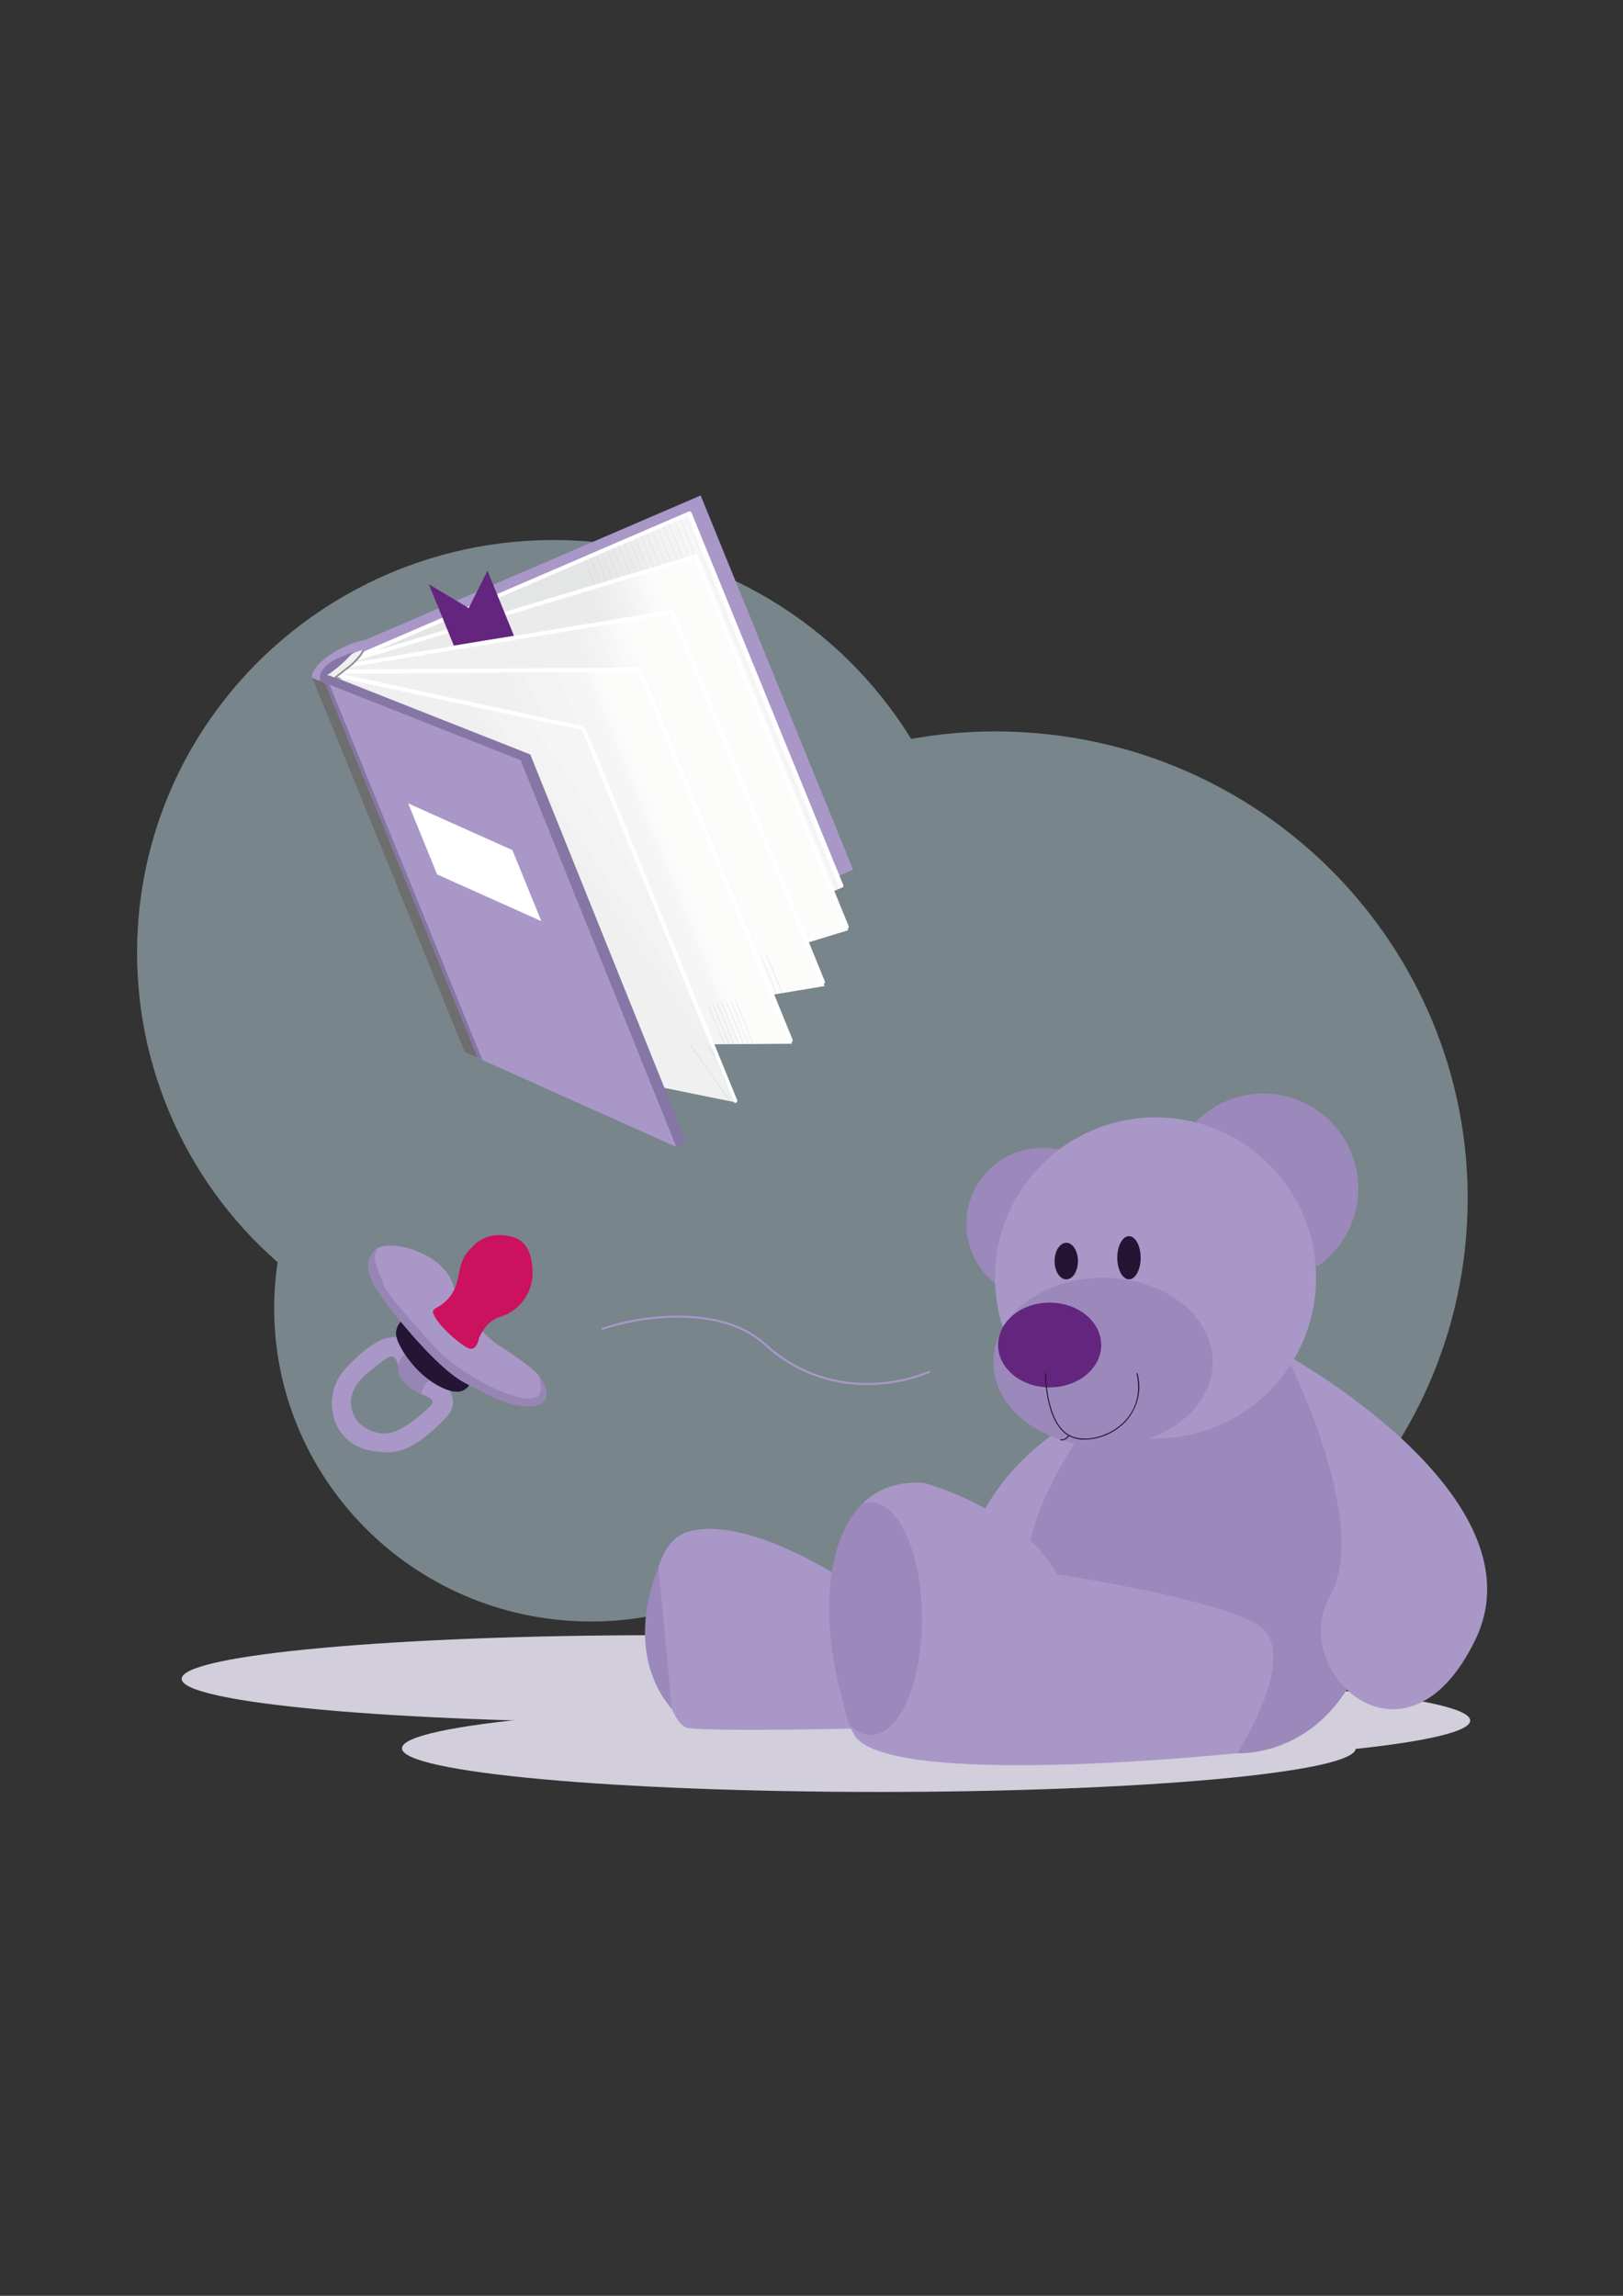 <?xml version="1.0" encoding="UTF-8" standalone="no"?>
<!-- Created with Inkscape (http://www.inkscape.org/) -->

<svg
   width="210mm"
   height="297mm"
   viewBox="0 0 210 297"
   version="1.1"
   id="svg5"
   inkscape:version="1.1.1 (3bf5ae0d25, 2021-09-20)"
   sodipodi:docname="Garde d'enfants.svg"
   xmlns:inkscape="http://www.inkscape.org/namespaces/inkscape"
   xmlns:sodipodi="http://sodipodi.sourceforge.net/DTD/sodipodi-0.dtd"
   xmlns="http://www.w3.org/2000/svg"
   xmlns:svg="http://www.w3.org/2000/svg"
   xmlns:rdf="http://www.w3.org/1999/02/22-rdf-syntax-ns#"
   xmlns:cc="http://creativecommons.org/ns#"
   xmlns:dc="http://purl.org/dc/elements/1.1/">
  <rect x="0" y="0" width="210" height="297" fill="#333333" stroke="none"/>
  <title
     id="title1772">Garde d'enfants</title>
  <sodipodi:namedview
     id="namedview7"
     pagecolor="#ffffff"
     bordercolor="#666666"
     borderopacity="1.0"
     inkscape:pageshadow="2"
     inkscape:pageopacity="0.0"
     inkscape:pagecheckerboard="0"
     inkscape:document-units="mm"
     showgrid="false"
     inkscape:zoom="0.74653479"
     inkscape:cx="397.16836"
     inkscape:cy="561.9296"
     inkscape:window-width="1920"
     inkscape:window-height="1001"
     inkscape:window-x="-9"
     inkscape:window-y="-9"
     inkscape:window-maximized="1"
     inkscape:current-layer="layer1" />
  <defs
     id="defs2">
    <clipPath
       clipPathUnits="userSpaceOnUse"
       id="clipPath2976">
      <path
         d="M 264.821,485.154 H 398.183 V 372.456 H 264.821 Z"
         id="path2974" />
    </clipPath>
    <clipPath
       clipPathUnits="userSpaceOnUse"
       id="clipPath3036">
      <path
         d="m 288.671,414.012 c -1.153,-1.232 -0.894,-2.645 1.146,-5.357 v 0 c 2.04,-2.714 5.559,-6.728 7.758,-7.896 v 0 c 2.199,-1.168 5.297,-2.889 7.338,-2.294 v 0 c 2.041,0.594 0.133,3.029 0.133,3.029 v 0 c 0,0 -0.787,0.945 -4.163,3.076 v 0 c 0,0 -3.39,2.501 -4.37,5.897 v 0 c -0.742,2.573 -4.199,3.988 -6.332,3.988 v 0 c -0.684,0 -1.231,-0.145 -1.51,-0.443"
         id="path3034" />
    </clipPath>
    <clipPath
       clipPathUnits="userSpaceOnUse"
       id="clipPath3048">
      <path
         d="M 0,841.89 H 841 V 0 H 0 Z"
         id="path3046" />
    </clipPath>
    <clipPath
       clipPathUnits="userSpaceOnUse"
       id="clipPath3144">
      <path
         d="m 287.046,473.544 15.278,-37.501 33.287,14.342 -15.279,37.501 z"
         id="path3142" />
    </clipPath>
    <clipPath
       clipPathUnits="userSpaceOnUse"
       id="clipPath3236">
      <path
         d="m 286.088,472.957 15.281,-37.497 34.722,10.589 -15.281,37.498 z"
         id="path3234" />
    </clipPath>
    <clipPath
       clipPathUnits="userSpaceOnUse"
       id="clipPath3316">
      <path
         d="m 285.457,472.451 15.28,-37.499 32.99,5.505 -15.28,37.5 z"
         id="path3314" />
    </clipPath>
    <clipPath
       clipPathUnits="userSpaceOnUse"
       id="clipPath3376">
      <path
         d="m 284.954,471.965 15.281,-37.499 30.234,0.211 -15.28,37.501 z"
         id="path3374" />
    </clipPath>
    <clipPath
       clipPathUnits="userSpaceOnUse"
       id="clipPath3436">
      <path
         d="m 299.48,433.952 25.129,-5.108 -15.282,37.499 -25.129,5.109 z"
         id="path3434" />
    </clipPath>
    <clipPath
       clipPathUnits="userSpaceOnUse"
       id="clipPath3472">
      <path
         d="M 0,841.89 H 841 V 0 H 0 Z"
         id="path3470" />
    </clipPath>
    <clipPath
       clipPathUnits="userSpaceOnUse"
       id="clipPath3524">
      <path
         d="m 286.728,473.916 c -0.113,-0.037 -0.223,-0.087 -0.326,-0.147 v 0 c -0.138,-0.101 -0.262,-0.22 -0.369,-0.353 v 0 c -0.642,-0.681 -1.364,-1.283 -2.149,-1.794 v 0 c 0.234,-0.058 0.462,-0.135 0.684,-0.228 v 0 l 0.149,0.12 c 0.478,0.384 0.966,0.74 1.431,1.127 v 0 c 0.261,0.217 0.503,0.455 0.724,0.711 v 0 c 0.115,0.133 0.223,0.27 0.326,0.412 v 0 c 0.042,0.059 0.194,0.366 0.252,0.379 v 0 c -0.245,-0.06 -0.486,-0.135 -0.722,-0.227"
         id="path3522" />
    </clipPath>
    <clipPath
       clipPathUnits="userSpaceOnUse"
       id="clipPath3584">
      <path
         d="M 0,841.89 H 841 V 0 H 0 Z"
         id="path3582" />
    </clipPath>
  </defs>
  <g
     inkscape:label="Calque 1"
     inkscape:groupmode="layer"
     id="layer1">
    <g
       id="g31964"
       transform="matrix(1.291,0,0,-1.291,-324.151,696.194)">
      <g
         id="g2970">
        <g
           id="g2972" />
        <g
           id="g2984">
          <g
             clip-path="url(#clipPath2976)"
             opacity="0.45"
             id="g2982">
            <g
               transform="translate(309.174,485.075)"
               id="g2980">
              <path
                 d="m 0,0 c -23.064,1.405 -42.888,-15.962 -44.277,-38.787 -0.77,-12.733 4.403,-25.104 14.008,-33.497 -0.132,-0.889 -0.226,-1.792 -0.283,-2.708 -1.053,-17.294 12.259,-32.179 29.735,-33.24 5.7,-0.358 11.392,0.826 16.477,3.428 6.943,-4.57 14.967,-7.235 23.266,-7.725 26.042,-1.586 48.427,18.023 49.996,43.798 1.569,25.774 -18.271,47.954 -44.313,49.54 -3.806,0.234 -7.625,0.012 -11.378,-0.661 C 26.056,-8.21 13.652,-0.8 0,0"
                 style="fill:#cde9f6;fill-opacity:1;fill-rule:nonzero;stroke:none"
                 id="path2978" />
            </g>
          </g>
        </g>
      </g>
      <g
         id="g2986"
         transform="translate(337.975,400.478)">
        <path
           d="m 0,0 c -3.805,-0.024 -7.477,1.403 -10.267,3.99 -2.834,2.58 -6.999,2.903 -9.994,2.719 -2.099,-0.11 -4.174,-0.499 -6.171,-1.155 -0.048,-0.03 -0.111,-0.016 -0.143,0.031 -0.032,0.046 -0.021,0.109 0.025,0.141 2.01,0.679 4.103,1.079 6.222,1.188 3.053,0.194 7.301,-0.129 10.201,-2.77 C -7.164,1.402 -3.209,-0.012 0.821,0.23 2.665,0.316 4.481,0.714 6.192,1.407 6.245,1.431 6.307,1.409 6.332,1.356 6.356,1.303 6.333,1.241 6.281,1.216 4.548,0.513 2.709,0.109 0.842,0.021 0.573,0.008 0.292,0 0,0"
           style="fill:#a997c8;fill-opacity:1;fill-rule:nonzero;stroke:none"
           id="path2988" />
      </g>
      <g
         id="g2990"
         transform="translate(300.443,411.7)">
        <path
           d="M 0,0 C 0.14,0 0.254,-0.114 0.254,-0.254 0.254,-0.395 0.14,-0.508 0,-0.508 c -0.14,0 -0.254,0.113 -0.254,0.254 C -0.254,-0.114 -0.14,0 0,0"
           style="fill:#63257e;fill-opacity:1;fill-rule:nonzero;stroke:none"
           id="path2992" />
      </g>
      <g
         id="g2994"
         transform="translate(300.079,411.633)">
        <path
           d="M 0,0 C 0.14,0 0.254,-0.114 0.254,-0.254 0.254,-0.395 0.14,-0.508 0,-0.508 c -0.14,0 -0.254,0.113 -0.254,0.254 C -0.254,-0.114 -0.14,0 0,0"
           style="fill:#251535;fill-opacity:1;fill-rule:nonzero;stroke:none"
           id="path2996" />
      </g>
      <g
         id="g2998"
         transform="translate(299.15,411.463)">
        <path
           d="M 0,0 C 0.14,0 0.254,-0.114 0.254,-0.254 0.254,-0.395 0.14,-0.508 0,-0.508 c -0.14,0 -0.254,0.113 -0.254,0.254 C -0.254,-0.114 -0.14,0 0,0"
           style="fill:#a997c8;fill-opacity:1;fill-rule:nonzero;stroke:none"
           id="path3000" />
      </g>
      <g
         id="g3002"
         transform="translate(299.714,411.566)">
        <path
           d="M 0,0 C 0.14,0 0.254,-0.114 0.254,-0.254 0.254,-0.395 0.14,-0.508 0,-0.508 c -0.14,0 -0.254,0.113 -0.254,0.254 C -0.254,-0.114 -0.14,0 0,0"
           style="fill:#cc115e;fill-opacity:1;fill-rule:nonzero;stroke:none"
           id="path3004" />
      </g>
      <g
         id="g3006"
         transform="translate(299.4,411.508)">
        <path
           d="M 0,0 C 0.14,0 0.254,-0.114 0.254,-0.254 0.254,-0.395 0.14,-0.508 0,-0.508 c -0.14,0 -0.254,0.113 -0.254,0.254 C -0.254,-0.114 -0.14,0 0,0"
           style="fill:#ffffff;fill-opacity:1;fill-rule:nonzero;stroke:none"
           id="path3008" />
      </g>
      <g
         id="g3010"
         transform="translate(286.26,398.577)">
        <path
           d="m 0,0 c -0.131,1.768 1.556,3.085 2.506,3.774 0.95,0.689 1.849,1.792 2.22,0.068 0.371,-1.724 2.373,-2.873 2.373,-2.873 0,0 1.54,-0.435 0.966,-1.063 C 7.491,-0.723 4.922,-3.097 3.214,-2.954 1.507,-2.811 0.131,-1.768 0,0 m -1.258,-2.463 c 1.145,-1.885 2.918,-2.387 5.12,-2.37 2.201,0.018 4.379,2.125 5.764,3.592 1.385,1.466 -0.057,3.049 -0.057,3.049 0,0 -2.435,4.239 -4.498,4.816 C 3.009,7.201 0.68,4.865 -0.65,3.437 c -1.43,-1.64 -1.674,-4.003 -0.608,-5.9"
           style="fill:#a997c8;fill-opacity:1;fill-rule:nonzero;stroke:none"
           id="path3012" />
      </g>
      <g
         id="g3014"
         transform="translate(294.676,401.386)">
        <path
           d="m 0,0 c -0.107,-0.02 -1.441,-1.008 -1.317,-1.84 0,0 -2.537,0.914 -2.373,2.873 0,0 0.14,1.046 1.005,1.287 z"
           style="fill:#9785b5;fill-opacity:1;fill-rule:nonzero;stroke:none"
           id="path3016" />
      </g>
      <g
         id="g3018"
         transform="translate(291.531,407.123)">
        <path
           d="M 0,0 C 0,0 -0.991,-0.761 -0.705,-1.867 -0.42,-2.972 1.171,-5.492 3.522,-6.742 5.874,-7.992 6.411,-6.875 6.701,-6.491 6.991,-6.106 0,0 0,0"
           style="fill:#251535;fill-opacity:1;fill-rule:nonzero;stroke:none"
           id="path3020" />
      </g>
      <g
         id="g3022"
         transform="translate(300.883,404.57)">
        <path
           d="m 0,0 c 0,0 -3.389,2.501 -4.37,5.897 -0.98,3.396 -6.69,4.776 -7.842,3.545 -1.153,-1.231 -0.894,-2.644 1.146,-5.357 2.041,-2.714 5.559,-6.727 7.758,-7.896 2.199,-1.168 5.297,-2.889 7.338,-2.294 2.041,0.595 0.133,3.029 0.133,3.029 0,0 -0.787,0.946 -4.163,3.076"
           style="fill:#a997c8;fill-opacity:1;fill-rule:nonzero;stroke:none"
           id="path3024" />
      </g>
      <g
         id="g3026"
         transform="translate(301.09,407.274)">
        <path
           d="m 0,0 c 0,0 -1.282,-0.345 -2.005,-2.116 0,0 -0.209,-1.266 -0.971,-1.022 -0.762,0.245 -3.248,2.382 -3.591,3.504 0,0 -0.222,0.318 0.307,0.578 0.936,0.477 1.646,1.302 1.977,2.299 0.445,1.342 0.244,2.489 1.53,3.718 0.742,0.867 1.849,1.335 2.988,1.264 C 2.235,8.15 3.213,7.152 3.352,4.9 3.571,2.67 2.158,0.604 0,0"
           style="fill:#cc115e;fill-opacity:1;fill-rule:nonzero;stroke:none"
           id="path3028" />
      </g>
      <g
         id="g3030">
        <g
           id="g3032"
           clip-path="url(#clipPath3036)">
          <g
             id="g3038"
             transform="translate(304.965,401.644)">
            <path
               d="m 0,0 c 0,0 1.281,-2.632 -1.057,-2.509 -2.337,0.124 -7.275,2.857 -9.473,5.378 -2.198,2.521 -4.66,5.128 -4.957,6.149 -0.298,1.02 -1.486,2.844 -0.289,3.682 1.197,0.837 -2.346,-0.582 -2.346,-0.582 l 0.896,-4.903 11.512,-10.77 8.375,0.321 -0.645,3.52 z"
               style="fill:#9785b5;fill-opacity:1;fill-rule:nonzero;stroke:none"
               id="path3040" />
          </g>
        </g>
      </g>
      <g
         id="g3042">
        <g
           id="g3044"
           clip-path="url(#clipPath3048)">
          <g
             id="g3050"
             transform="translate(350.641,371.23)">
            <path
               d="m 0,0 c 26.397,0 47.795,-1.957 47.795,-4.372 0,-2.414 -21.398,-4.371 -47.795,-4.371 -26.397,0 -47.795,1.957 -47.795,4.371 C -47.795,-1.957 -26.397,0 0,0"
               style="fill:#d2cedb;fill-opacity:1;fill-rule:nonzero;stroke:none"
               id="path3052" />
          </g>
          <g
             id="g3054"
             transform="translate(317.088,375.411)">
            <path
               d="m 0,0 c 26.397,0 47.795,-1.957 47.795,-4.372 0,-2.414 -21.398,-4.371 -47.795,-4.371 -26.397,0 -47.795,1.957 -47.795,4.371 C -47.795,-1.957 -26.397,0 0,0"
               style="fill:#d2cedb;fill-opacity:1;fill-rule:nonzero;stroke:none"
               id="path3056" />
          </g>
          <g
             id="g3058"
             transform="translate(339.167,368.447)">
            <path
               d="m 0,0 c 26.397,0 47.795,-1.957 47.795,-4.372 0,-2.414 -21.398,-4.371 -47.795,-4.371 -26.397,0 -47.795,1.957 -47.795,4.371 C -47.795,-1.957 -26.397,0 0,0"
               style="fill:#d2cedb;fill-opacity:1;fill-rule:nonzero;stroke:none"
               id="path3060" />
          </g>
          <g
             id="g3062"
             transform="translate(361.637,398.365)">
            <path
               d="m 0,0 c 0,0 -9.689,-3.579 -13.311,-13.49 -3.621,-9.911 11.374,-5.18 11.374,-5.18 z"
               style="fill:#a997c8;fill-opacity:1;fill-rule:nonzero;stroke:none"
               id="path3064" />
          </g>
          <g
             id="g3066"
             transform="translate(370.928,426.846)">
            <path
               d="m 0,0 c 3.683,3.744 9.703,3.794 13.447,0.111 3.744,-3.682 3.794,-9.703 0.111,-13.447 -0.426,-0.433 -0.893,-0.825 -1.394,-1.169"
               style="fill:#9b89bb;fill-opacity:1;fill-rule:nonzero;stroke:none"
               id="path3068" />
          </g>
          <g
             id="g3070"
             transform="translate(361.637,398.365)">
            <path
               d="m 0,0 c 0,0 -9.184,-10.115 -7.775,-20.482 1.409,-10.367 21.237,-14.292 21.237,-14.292 0,0 11.072,-0.805 13.991,14.494 C 30.372,-4.982 15.675,7.802 15.675,7.802 Z"
               style="fill:#9b89bb;fill-opacity:1;fill-rule:nonzero;stroke:none"
               id="path3072" />
          </g>
          <g
             id="g3074"
             transform="translate(357.304,424.057)">
            <path
               d="m 0,0 c -4.102,0.959 -8.205,-1.588 -9.165,-5.69 -0.683,-2.923 0.411,-5.976 2.797,-7.799"
               style="fill:#9b89bb;fill-opacity:1;fill-rule:nonzero;stroke:none"
               id="path3076" />
          </g>
          <g
             id="g3078"
             transform="translate(366.285,395.133)">
            <path
               d="m 0,0 c 0.207,-0.007 0.417,-0.011 0.628,-0.012 8.886,0.009 16.083,7.219 16.075,16.105 -0.008,8.886 -7.218,16.083 -16.104,16.075 -8.886,-0.009 -16.083,-7.219 -16.075,-16.105 0.001,-1.685 0.268,-3.36 0.789,-4.963"
               style="fill:#a997c8;fill-opacity:1;fill-rule:nonzero;stroke:none"
               id="path3080" />
          </g>
          <g
             id="g3082"
             transform="translate(364.236,415.396)">
            <path
               d="m 0,0 c 0.647,0 1.171,-0.969 1.171,-2.164 0,-1.195 -0.524,-2.164 -1.171,-2.164 -0.647,0 -1.171,0.969 -1.171,2.164 C -1.171,-0.969 -0.647,0 0,0"
               style="fill:#251535;fill-opacity:1;fill-rule:nonzero;stroke:none"
               id="path3084" />
          </g>
          <g
             id="g3086"
             transform="translate(357.952,414.732)">
            <path
               d="m 0,0 c 0.647,0 1.171,-0.82 1.171,-1.832 0,-1.012 -0.524,-1.832 -1.171,-1.832 -0.647,0 -1.171,0.82 -1.171,1.832 C -1.171,-0.82 -0.647,0 0,0"
               style="fill:#251535;fill-opacity:1;fill-rule:nonzero;stroke:none"
               id="path3088" />
          </g>
          <g
             id="g3090"
             transform="translate(361.637,411.225)">
            <path
               d="m 0,0 c 6.073,0 10.996,-3.779 10.996,-8.441 0,-4.662 -4.923,-8.441 -10.996,-8.441 -6.073,0 -10.996,3.779 -10.996,8.441 C -10.996,-3.779 -6.073,0 0,0"
               style="fill:#9b89bb;fill-opacity:1;fill-rule:nonzero;stroke:none"
               id="path3092" />
          </g>
          <g
             id="g3094"
             transform="translate(356.287,408.735)">
            <path
               d="M 0,0 C 2.854,0 5.167,-1.901 5.167,-4.246 5.167,-6.59 2.854,-8.491 0,-8.491 c -2.854,0 -5.167,1.901 -5.167,4.245 C -5.167,-1.901 -2.854,0 0,0"
               style="fill:#63257e;fill-opacity:1;fill-rule:nonzero;stroke:none"
               id="path3096" />
          </g>
          <g
             id="g3098"
             transform="translate(359.813,395.007)">
            <path
               d="M 0,0 C -0.565,-0.014 -1.124,0.116 -1.625,0.378 -4.016,1.72 -3.993,6.615 -3.993,6.664 h 0.105 C -3.888,6.615 -3.91,1.781 -1.573,0.47 -0.32,-0.233 1.781,0.103 3.313,1.252 4.302,1.993 5.857,3.679 5.171,6.653 L 5.273,6.676 C 5.84,4.625 5.087,2.436 3.377,1.169 2.401,0.435 1.22,0.026 0,0"
               style="fill:#251535;fill-opacity:1;fill-rule:nonzero;stroke:none"
               id="path3100" />
          </g>
          <g
             id="g3102"
             transform="translate(357.535,394.924)">
            <path
               d="m 0,0 c -0.068,0 -0.135,0.012 -0.198,0.034 l 0.034,0.099 c 0.444,-0.155 0.795,0.396 0.8,0.4 L 0.725,0.477 C 0.568,0.217 0.301,0.041 0,0"
               style="fill:#251535;fill-opacity:1;fill-rule:nonzero;stroke:none"
               id="path3104" />
          </g>
          <g
             id="g3106"
             transform="translate(337.053,380.098)">
            <path
               d="m 0,0 c 0,0 -10.77,7.525 -17.01,5.675 -6.24,-1.85 -2.818,-19.263 0,-19.665 2.818,-0.403 19.124,0 19.124,0 z"
               style="fill:#a997c8;fill-opacity:1;fill-rule:nonzero;stroke:none"
               id="path3108" />
          </g>
          <g
             id="g3110"
             transform="translate(379.931,403.548)">
            <path
               d="M 0,0 C 0,0 25.968,-14.192 19.023,-28.585 12.078,-42.979 0.201,-31.806 4.429,-24.257 8.656,-16.708 0,0 0,0"
               style="fill:#a997c8;fill-opacity:1;fill-rule:nonzero;stroke:none"
               id="path3112" />
          </g>
          <g
             id="g3114"
             transform="translate(343.696,390.666)">
            <path
               d="m 0,0 c 0,0 9.784,-2.617 13.346,-9.16 0,0 15.541,-2.314 20.07,-5.032 4.529,-2.718 -2.013,-12.884 -2.013,-12.884 0,0 -35.429,-3.724 -38.449,1.911 C -10.066,-19.529 -12.38,0.908 0,0"
               style="fill:#a997c8;fill-opacity:1;fill-rule:nonzero;stroke:none"
               id="path3116" />
          </g>
          <g
             id="g3118"
             transform="translate(337.55,388.591)">
            <path
               d="m 0,0 c 0.26,0.095 0.534,0.144 0.811,0.145 2.834,0 5.133,-5.223 5.133,-11.667 0,-6.444 -2.299,-11.667 -5.133,-11.667 -0.847,0.044 -1.636,0.442 -2.175,1.095 C -6.557,-5.196 0,0 0,0"
               style="fill:#9b89bb;fill-opacity:1;fill-rule:nonzero;stroke:none"
               id="path3120" />
          </g>
          <g
             id="g3122"
             transform="translate(317.085,382.223)">
            <path
               d="M 0,0 C 0,0 -3.804,-8.112 1.339,-14.228 Z"
               style="fill:#9b89bb;fill-opacity:1;fill-rule:nonzero;stroke:none"
               id="path3124" />
          </g>
          <g
             id="g3126"
             transform="translate(287.07,475.019)">
            <path
               d="m 0,0 c -0.695,-0.197 -1.366,-0.471 -2,-0.816 -0.663,-0.35 -1.28,-0.781 -1.836,-1.284 -0.451,-0.409 -1.075,-1.164 -0.8,-1.726 0.144,-0.293 0.636,-0.506 0.915,-0.699 l 1.15,-0.797 c 0.942,-0.652 1.928,-1.322 3.145,-1.507 0.317,-0.069 0.648,-0.033 0.943,0.104 0.217,0.122 0.342,0.361 0.317,0.609 0.016,0.244 0.055,0.487 0.117,0.724 0.226,0.712 0.353,1.453 0.375,2.201 0.02,0.56 -0.036,1.12 -0.165,1.665 C 2.035,-1.087 1.814,-0.68 1.515,-0.335 1.397,-0.198 1.252,-0.086 1.088,-0.008 0.787,0.105 0.457,0.121 0.145,0.036 0.098,0.025 0.049,0.013 0,0"
               style="fill:#a997c8;fill-opacity:1;fill-rule:nonzero;stroke:none"
               id="path3128" />
          </g>
          <g
             id="g3130"
             transform="translate(286.908,473.882)">
            <path
               d="m 0,0 c -0.287,0.041 -0.58,-0.001 -0.844,-0.121 -1.381,-0.498 -3.176,-1.3 -2.895,-2.783 0.083,-0.355 0.21,-0.698 0.379,-1.022 0.776,-1.494 2.233,-2.514 3.902,-2.733 0.317,-0.069 0.648,-0.033 0.942,0.104 0.218,0.122 0.343,0.361 0.318,0.609 0.016,0.245 0.055,0.487 0.117,0.724 0.306,1.162 0.607,2.412 0.115,3.44 C 1.637,-1.089 1.049,-0.526 0.341,-0.158 0.236,-0.088 0.121,-0.035 0,0"
               style="fill:#8676a5;fill-opacity:1;fill-rule:nonzero;stroke:none"
               id="path3132" />
          </g>
          <g
             id="g3134"
             transform="translate(302.748,437.549)">
            <path
               d="M 0,0 33.841,14.57 18.56,52.07 -15.281,37.5 Z"
               style="fill:#a997c8;fill-opacity:1;fill-rule:nonzero;stroke:none"
               id="path3136" />
          </g>
        </g>
      </g>
      <g
         id="g3138">
        <g
           id="g3140"
           clip-path="url(#clipPath3144)">
          <g
             id="g3146"
             transform="translate(335.613,450.386)">
            <path
               d="M 0,0 -15.281,37.501 H 0 Z"
               style="fill:#f9f9f9;fill-opacity:1;fill-rule:nonzero;stroke:none"
               id="path3148" />
          </g>
          <g
             id="g3150"
             transform="translate(335.613,450.107)">
            <path
               d="m 0,0 -0.379,-0.412 -15.564,38.191 h 0.661 L -0.001,0.28 Z"
               style="fill:#f9f9f9;fill-opacity:1;fill-rule:nonzero;stroke:none"
               id="path3152" />
          </g>
          <g
             id="g3154"
             transform="translate(335.235,449.694)">
            <path
               d="m 0,0 -0.458,-0.497 -15.765,38.69 h 0.661 z"
               style="fill:#f8f7f7;fill-opacity:1;fill-rule:nonzero;stroke:none"
               id="path3156" />
          </g>
          <g
             id="g3158"
             transform="translate(334.776,449.197)">
            <path
               d="M 0,0 -0.458,-0.497 -16.426,38.69 h 0.661 z"
               style="fill:#f6f6f6;fill-opacity:1;fill-rule:nonzero;stroke:none"
               id="path3160" />
          </g>
          <g
             id="g3162"
             transform="translate(334.32,448.699)">
            <path
               d="M 0,0 -0.458,-0.497 -16.63,39.187 h 0.66 z"
               style="fill:#f5f5f5;fill-opacity:1;fill-rule:nonzero;stroke:none"
               id="path3164" />
          </g>
          <g
             id="g3166"
             transform="translate(333.86,448.202)">
            <path
               d="m 0,0 -0.458,-0.497 -16.373,40.179 h 0.661 z"
               style="fill:#f4f3f4;fill-opacity:1;fill-rule:nonzero;stroke:none"
               id="path3168" />
          </g>
          <g
             id="g3170"
             transform="translate(333.401,447.705)">
            <path
               d="m 0,0 -0.458,-0.497 -16.576,40.679 h 0.661 z"
               style="fill:#f3f3f3;fill-opacity:1;fill-rule:nonzero;stroke:none"
               id="path3172" />
          </g>
          <g
             id="g3174"
             transform="translate(332.943,447.207)">
            <path
               d="m 0,0 -0.458,-0.497 -16.779,41.175 h 0.661 z"
               style="fill:#f2f2f2;fill-opacity:1;fill-rule:nonzero;stroke:none"
               id="path3176" />
          </g>
          <g
             id="g3178"
             transform="translate(332.485,446.71)">
            <path
               d="m 0,0 -0.458,-0.497 -16.981,41.674 h 0.661 z"
               style="fill:#f1f1f1;fill-opacity:1;fill-rule:nonzero;stroke:none"
               id="path3180" />
          </g>
          <g
             id="g3182"
             transform="translate(332.027,446.212)">
            <path
               d="m 0,0 -0.458,-0.497 -17.184,42.171 h 0.661 z"
               style="fill:#f0f0f0;fill-opacity:1;fill-rule:nonzero;stroke:none"
               id="path3184" />
          </g>
          <g
             id="g3186"
             transform="translate(331.569,445.715)">
            <path
               d="m 0,0 -0.458,-0.497 -17.386,42.669 h 0.661 z"
               style="fill:#efefef;fill-opacity:1;fill-rule:nonzero;stroke:none"
               id="path3188" />
          </g>
          <g
             id="g3190"
             transform="translate(331.111,445.218)">
            <path
               d="m 0,0 -0.458,-0.497 -17.589,43.165 h 0.661 z"
               style="fill:#eeeded;fill-opacity:1;fill-rule:nonzero;stroke:none"
               id="path3192" />
          </g>
          <g
             id="g3194"
             transform="translate(330.652,444.72)">
            <path
               d="M 0,0 -0.458,-0.497 -18.25,43.166 h 0.661 z"
               style="fill:#ececec;fill-opacity:1;fill-rule:nonzero;stroke:none"
               id="path3196" />
          </g>
          <g
             id="g3198"
             transform="translate(330.194,444.223)">
            <path
               d="m 0,0 -0.458,-0.497 -17.994,44.161 h 0.661 z"
               style="fill:#ebebeb;fill-opacity:1;fill-rule:nonzero;stroke:none"
               id="path3200" />
          </g>
          <g
             id="g3202"
             transform="translate(329.736,443.726)">
            <path
               d="m 0,0 -0.458,-0.497 -18.197,44.658 h 0.66 z"
               style="fill:#eaeaea;fill-opacity:1;fill-rule:nonzero;stroke:none"
               id="path3204" />
          </g>
          <g
             id="g3206"
             transform="translate(329.278,443.228)">
            <path
               d="m 0,0 -0.458,-0.497 -18.4,45.155 h 0.663 z"
               style="fill:#e9e9e9;fill-opacity:1;fill-rule:nonzero;stroke:none"
               id="path3208" />
          </g>
          <g
             id="g3210"
             transform="translate(328.82,442.729)">
            <path
               d="M 0,0 -0.458,-0.497 -19.061,45.157 H -18.4 Z"
               style="fill:#e9e8e8;fill-opacity:1;fill-rule:nonzero;stroke:none"
               id="path3212" />
          </g>
          <g
             id="g3214"
             transform="translate(328.361,442.234)">
            <path
               d="m 0,0 -0.458,-0.497 -18.803,46.15 h 0.661 z"
               style="fill:#e8e7e8;fill-opacity:1;fill-rule:nonzero;stroke:none"
               id="path3216" />
          </g>
          <g
             id="g3218"
             transform="translate(327.904,441.736)">
            <path
               d="M 0,0 -0.458,-0.497 -19.466,46.15 h 0.661 z"
               style="fill:#e6e6e7;fill-opacity:1;fill-rule:nonzero;stroke:none"
               id="path3220" />
          </g>
          <g
             id="g3222"
             transform="translate(327.445,441.239)">
            <path
               d="m 0,0 -0.458,-0.497 -19.21,47.145 h 0.661 z"
               style="fill:#e4e5e5;fill-opacity:1;fill-rule:nonzero;stroke:none"
               id="path3224" />
          </g>
          <g
             id="g3226"
             transform="translate(326.987,440.742)">
            <path
               d="M 0,0 -4.328,-4.699 H -39.942 V 33.08 l 12.955,14.065 h 7.778 z"
               style="fill:#e4e5e5;fill-opacity:1;fill-rule:nonzero;stroke:none"
               id="path3228" />
          </g>
        </g>
      </g>
      <g
         id="g3230">
        <g
           id="g3232"
           clip-path="url(#clipPath3236)">
          <g
             id="g3238"
             transform="translate(336.091,445.785)">
            <path
               d="M 0,0 -3.615,-3.16 -20.291,37.762 H 0 Z"
               style="fill:#fcfcfb;fill-opacity:1;fill-rule:nonzero;stroke:none"
               id="path3240" />
          </g>
          <g
             id="g3242"
             transform="translate(332.476,442.626)">
            <path
               d="m 0,0 -0.346,-0.303 -16.801,41.226 h 0.47 z"
               style="fill:#fcfcfb;fill-opacity:1;fill-rule:nonzero;stroke:none"
               id="path3244" />
          </g>
          <g
             id="g3246"
             transform="translate(332.129,442.323)">
            <path
               d="m 0,0 -0.346,-0.303 -16.923,41.527 h 0.47 z"
               style="fill:#fbfbfb;fill-opacity:1;fill-rule:nonzero;stroke:none"
               id="path3248" />
          </g>
          <g
             id="g3250"
             transform="translate(331.783,442.02)">
            <path
               d="m 0,0 -0.346,-0.303 -17.046,41.83 h 0.47 z"
               style="fill:#fafafa;fill-opacity:1;fill-rule:nonzero;stroke:none"
               id="path3252" />
          </g>
          <g
             id="g3254"
             transform="translate(331.436,441.718)">
            <path
               d="m 0,0 -0.346,-0.303 -17.169,42.135 h 0.47 z"
               style="fill:#f9f9f9;fill-opacity:1;fill-rule:nonzero;stroke:none"
               id="path3256" />
          </g>
          <g
             id="g3258"
             transform="translate(331.09,441.415)">
            <path
               d="m 0,0 -0.346,-0.303 -17.293,42.435 h 0.469 z"
               style="fill:#f8f7f7;fill-opacity:1;fill-rule:nonzero;stroke:none"
               id="path3260" />
          </g>
          <g
             id="g3262"
             transform="translate(330.744,441.112)">
            <path
               d="m 0,0 -0.346,-0.303 -17.416,42.738 h 0.47 z"
               style="fill:#f6f6f6;fill-opacity:1;fill-rule:nonzero;stroke:none"
               id="path3264" />
          </g>
          <g
             id="g3266"
             transform="translate(330.398,440.81)">
            <path
               d="m 0,0 -0.346,-0.303 -17.539,43.04 h 0.47 z"
               style="fill:#f5f5f5;fill-opacity:1;fill-rule:nonzero;stroke:none"
               id="path3268" />
          </g>
          <g
             id="g3270"
             transform="translate(330.051,440.507)">
            <path
               d="M 0,0 -0.346,-0.303 -18.007,43.04 h 0.469 z"
               style="fill:#f4f3f4;fill-opacity:1;fill-rule:nonzero;stroke:none"
               id="path3272" />
          </g>
          <g
             id="g3274"
             transform="translate(329.705,440.204)">
            <path
               d="m 0,0 -0.346,-0.303 -17.786,43.647 h 0.47 z"
               style="fill:#f2f2f2;fill-opacity:1;fill-rule:nonzero;stroke:none"
               id="path3276" />
          </g>
          <g
             id="g3278"
             transform="translate(329.357,439.901)">
            <path
               d="m 0,0 -0.346,-0.303 -17.907,43.949 h 0.47 z"
               style="fill:#f1f1f1;fill-opacity:1;fill-rule:nonzero;stroke:none"
               id="path3280" />
          </g>
          <g
             id="g3282"
             transform="translate(329.013,439.599)">
            <path
               d="m 0,0 -0.346,-0.303 -18.033,44.251 h 0.47 z"
               style="fill:#f0f0f0;fill-opacity:1;fill-rule:nonzero;stroke:none"
               id="path3284" />
          </g>
          <g
             id="g3286"
             transform="translate(328.666,439.296)">
            <path
               d="m 0,0 -0.346,-0.303 -18.156,44.554 h 0.47 z"
               style="fill:#efefef;fill-opacity:1;fill-rule:nonzero;stroke:none"
               id="path3288" />
          </g>
          <g
             id="g3290"
             transform="translate(328.32,438.993)">
            <path
               d="m 0,0 -0.346,-0.303 -18.279,44.857 h 0.47 z"
               style="fill:#efeeee;fill-opacity:1;fill-rule:nonzero;stroke:none"
               id="path3292" />
          </g>
          <g
             id="g3294"
             transform="translate(327.973,438.69)">
            <path
               d="m 0,0 -0.346,-0.303 -18.403,45.16 h 0.47 z"
               style="fill:#eeeded;fill-opacity:1;fill-rule:nonzero;stroke:none"
               id="path3296" />
          </g>
          <g
             id="g3298"
             transform="translate(327.627,438.389)">
            <path
               d="m 0,0 -0.346,-0.303 -18.526,45.46 h 0.47 z"
               style="fill:#ececec;fill-opacity:1;fill-rule:nonzero;stroke:none"
               id="path3300" />
          </g>
          <g
             id="g3302"
             transform="translate(327.281,438.085)">
            <path
               d="m 0,0 -0.346,-0.303 -18.649,45.765 h 0.47 z"
               style="fill:#ebebeb;fill-opacity:1;fill-rule:nonzero;stroke:none"
               id="path3304" />
          </g>
          <g
             id="g3306"
             transform="translate(326.934,437.782)">
            <path
               d="M 0,0 -2.658,-2.323 H -40.845 V 35.44 l 11.814,10.325 h 10.382 z"
               style="fill:#ebebeb;fill-opacity:1;fill-rule:nonzero;stroke:none"
               id="path3308" />
          </g>
        </g>
      </g>
      <g
         id="g3310">
        <g
           id="g3312"
           clip-path="url(#clipPath3316)">
          <g
             id="g3318"
             transform="translate(333.727,440.209)">
            <path
               d="M 0,0 -3.459,-2.36 -19.802,37.747 H 0 Z"
               style="fill:#fcfcfb;fill-opacity:1;fill-rule:nonzero;stroke:none"
               id="path3320" />
          </g>
          <g
             id="g3322"
             transform="translate(330.268,437.849)">
            <path
               d="M 0,0 -0.483,-0.329 -16.96,40.107 h 0.617 z"
               style="fill:#fcfcfb;fill-opacity:1;fill-rule:nonzero;stroke:none"
               id="path3324" />
          </g>
          <g
             id="g3326"
             transform="translate(329.786,437.521)">
            <path
               d="m 0,0 -0.483,-0.329 -16.611,40.765 h 0.616 z"
               style="fill:#fbfbfb;fill-opacity:1;fill-rule:nonzero;stroke:none"
               id="path3328" />
          </g>
          <g
             id="g3330"
             transform="translate(329.303,437.192)">
            <path
               d="M 0,0 -0.483,-0.329 -17.23,40.765 h 0.617 z"
               style="fill:#fafafa;fill-opacity:1;fill-rule:nonzero;stroke:none"
               id="path3332" />
          </g>
          <g
             id="g3334"
             transform="translate(328.82,436.862)">
            <path
               d="m 0,0 -0.483,-0.329 -16.879,41.424 h 0.616 z"
               style="fill:#f9f9f9;fill-opacity:1;fill-rule:nonzero;stroke:none"
               id="path3336" />
          </g>
          <g
             id="g3338"
             transform="translate(328.338,436.533)">
            <path
               d="m 0,0 -0.483,-0.329 -17.013,41.752 h 0.616 z"
               style="fill:#f8f7f7;fill-opacity:1;fill-rule:nonzero;stroke:none"
               id="path3340" />
          </g>
          <g
             id="g3342"
             transform="translate(327.855,436.204)">
            <path
               d="M 0,0 -0.483,-0.329 -17.63,41.752 h 0.616 z"
               style="fill:#f6f6f6;fill-opacity:1;fill-rule:nonzero;stroke:none"
               id="path3344" />
          </g>
          <g
             id="g3346"
             transform="translate(327.372,435.875)">
            <path
               d="m 0,0 -0.483,-0.329 -17.281,42.41 h 0.616 z"
               style="fill:#f4f3f4;fill-opacity:1;fill-rule:nonzero;stroke:none"
               id="path3348" />
          </g>
          <g
             id="g3350"
             transform="translate(326.89,435.546)">
            <path
               d="m 0,0 -0.483,-0.329 -17.416,42.74 h 0.617 z"
               style="fill:#f3f3f3;fill-opacity:1;fill-rule:nonzero;stroke:none"
               id="path3352" />
          </g>
          <g
             id="g3354"
             transform="translate(326.407,435.217)">
            <path
               d="m 0,0 -0.389,-0.267 h -0.119 l -17.524,43.005 h 0.616 z"
               style="fill:#f2f2f2;fill-opacity:1;fill-rule:nonzero;stroke:none"
               id="path3356" />
          </g>
          <g
             id="g3358"
             transform="translate(325.282,434.952)">
            <path
               d="m 0,0 -17.524,43.005 h 0.619 L 0.619,0 Z"
               style="fill:#f1f1f1;fill-opacity:1;fill-rule:nonzero;stroke:none"
               id="path3360" />
          </g>
          <g
             id="g3362"
             transform="translate(324.665,434.952)">
            <path
               d="m 0,0 -17.524,43.005 h 0.617 L 0.616,0 Z"
               style="fill:#f0f0f0;fill-opacity:1;fill-rule:nonzero;stroke:none"
               id="path3364" />
          </g>
          <g
             id="g3366"
             transform="translate(285.456,472.699)">
            <path
               d="M 0,0 7.708,5.257 H 21.685 L 39.209,-37.748 H 0 Z"
               style="fill:#f0f0f0;fill-opacity:1;fill-rule:nonzero;stroke:none"
               id="path3368" />
          </g>
        </g>
      </g>
      <g
         id="g3370">
        <g
           id="g3372"
           clip-path="url(#clipPath3376)">
          <g
             id="g3378"
             transform="translate(326.665,434.466)">
            <path
               d="M 0,0 -15.367,37.711 H 3.805 V 0 Z"
               style="fill:#fcfcfb;fill-opacity:1;fill-rule:nonzero;stroke:none"
               id="path3380" />
          </g>
          <g
             id="g3382"
             transform="translate(326.178,434.466)">
            <path
               d="m 0,0 -15.367,37.711 h 0.486 L 0.486,0 Z"
               style="fill:#fcfcfb;fill-opacity:1;fill-rule:nonzero;stroke:none"
               id="path3384" />
          </g>
          <g
             id="g3386"
             transform="translate(325.692,434.466)">
            <path
               d="m 0,0 -15.368,37.711 h 0.489 L 0.488,0 Z"
               style="fill:#fbfbfb;fill-opacity:1;fill-rule:nonzero;stroke:none"
               id="path3388" />
          </g>
          <g
             id="g3390"
             transform="translate(325.205,434.466)">
            <path
               d="m 0,0 -15.367,37.711 h 0.486 L 0.486,0 Z"
               style="fill:#fafafa;fill-opacity:1;fill-rule:nonzero;stroke:none"
               id="path3392" />
          </g>
          <g
             id="g3394"
             transform="translate(324.719,434.466)">
            <path
               d="m 0,0 -15.367,37.711 h 0.486 L 0.486,0 Z"
               style="fill:#f8f7f7;fill-opacity:1;fill-rule:nonzero;stroke:none"
               id="path3396" />
          </g>
          <g
             id="g3398"
             transform="translate(324.233,434.466)">
            <path
               d="m 0,0 -15.367,37.711 h 0.486 L 0.486,0 Z"
               style="fill:#f6f6f6;fill-opacity:1;fill-rule:nonzero;stroke:none"
               id="path3400" />
          </g>
          <g
             id="g3402"
             transform="translate(323.746,434.466)">
            <path
               d="m 0,0 -15.367,37.711 h 0.486 L 0.486,0 Z"
               style="fill:#f5f5f5;fill-opacity:1;fill-rule:nonzero;stroke:none"
               id="path3404" />
          </g>
          <g
             id="g3406"
             transform="translate(322.092,434.466)">
            <path
               d="m 0,0 -15.367,37.711 h 1.654 L 1.654,0 Z"
               style="fill:#f5f5f5;fill-opacity:1;fill-rule:nonzero;stroke:none"
               id="path3408" />
          </g>
          <g
             id="g3410"
             transform="translate(320.438,434.466)">
            <path
               d="m 0,0 -15.367,37.711 h 1.654 L 1.654,0 Z"
               style="fill:#f4f3f4;fill-opacity:1;fill-rule:nonzero;stroke:none"
               id="path3412" />
          </g>
          <g
             id="g3414"
             transform="translate(318.785,434.466)">
            <path
               d="m 0,0 -15.367,37.711 h 1.654 L 1.654,0 Z"
               style="fill:#f3f3f3;fill-opacity:1;fill-rule:nonzero;stroke:none"
               id="path3416" />
          </g>
          <g
             id="g3418"
             transform="translate(317.13,434.466)">
            <path
               d="m 0,0 -15.367,37.711 h 1.654 L 1.654,0 Z"
               style="fill:#f1f1f1;fill-opacity:1;fill-rule:nonzero;stroke:none"
               id="path3420" />
          </g>
          <g
             id="g3422"
             transform="translate(315.477,434.466)">
            <path
               d="m 0,0 -15.367,37.711 h 1.654 L 1.652,0 Z"
               style="fill:#f0f0f0;fill-opacity:1;fill-rule:nonzero;stroke:none"
               id="path3424" />
          </g>
          <g
             id="g3426"
             transform="translate(300.11,472.177)">
            <path
               d="M 0,0 15.367,-37.711 H -15.156 V 0 Z"
               style="fill:#f0f0f0;fill-opacity:1;fill-rule:nonzero;stroke:none"
               id="path3428" />
          </g>
        </g>
      </g>
      <g
         id="g3430">
        <g
           id="g3432"
           clip-path="url(#clipPath3436)">
          <g
             id="g3438"
             transform="translate(324.61,440.071)">
            <path
               d="M 0,0 -21.994,31.379 H 0 Z"
               style="fill:#f5f5f5;fill-opacity:1;fill-rule:nonzero;stroke:none"
               id="path3440" />
          </g>
          <g
             id="g3442"
             transform="translate(324.609,437.736)">
            <path
               d="m 0,0 -23.629,33.716 h 1.636 L 0.001,2.337 Z"
               style="fill:#f5f5f5;fill-opacity:1;fill-rule:nonzero;stroke:none"
               id="path3444" />
          </g>
          <g
             id="g3446"
             transform="translate(324.608,435.403)">
            <path
               d="m 0,0 -25.267,36.049 h 1.637 L 0,2.333 Z"
               style="fill:#f4f3f4;fill-opacity:1;fill-rule:nonzero;stroke:none"
               id="path3448" />
          </g>
          <g
             id="g3450"
             transform="translate(324.608,433.069)">
            <path
               d="m 0,0 -26.903,38.384 h 1.636 L 0,2.335 Z"
               style="fill:#f3f3f3;fill-opacity:1;fill-rule:nonzero;stroke:none"
               id="path3452" />
          </g>
          <g
             id="g3454"
             transform="translate(324.608,430.734)">
            <path
               d="m 0,0 -28.539,40.718 h 1.636 L 0,2.334 Z"
               style="fill:#f1f1f1;fill-opacity:1;fill-rule:nonzero;stroke:none"
               id="path3456" />
          </g>
          <g
             id="g3458"
             transform="translate(324.297,428.843)">
            <path
               d="m 0,0 -29.864,42.608 h 1.636 L 0.311,1.89 V 0 Z"
               style="fill:#f0f0f0;fill-opacity:1;fill-rule:nonzero;stroke:none"
               id="path3460" />
          </g>
          <g
             id="g3462"
             transform="translate(294.433,471.452)">
            <path
               d="M 0,0 29.864,-42.608 H -10.233 V 0 Z"
               style="fill:#f0f0f0;fill-opacity:1;fill-rule:nonzero;stroke:none"
               id="path3464" />
          </g>
        </g>
      </g>
      <g
         id="g3466">
        <g
           id="g3468"
           clip-path="url(#clipPath3472)">
          <g
             id="g3474"
             transform="translate(298.618,434.421)">
            <path
               d="M 0,0 20.249,-10.084 21.21,-9.506 5.613,29.245 -15.281,37.498 Z"
               style="fill:#8676a5;fill-opacity:1;fill-rule:nonzero;stroke:none"
               id="path3476" />
          </g>
          <g
             id="g3478"
             transform="translate(297.655,433.842)">
            <path
               d="M 0,0 21.21,-9.505 5.612,29.247 -15.281,37.5 Z"
               style="fill:#a997c8;fill-opacity:1;fill-rule:nonzero;stroke:none"
               id="path3480" />
          </g>
          <g
             id="g3482"
             transform="translate(284.114,470.655)">
            <path
               d="m 0,0 -0.454,0.175 15.312,-37.578 0.468,-0.21 C 15.326,-37.583 0,0 0,0"
               style="fill:#8676a5;fill-opacity:1;fill-rule:nonzero;stroke:none"
               id="path3484" />
          </g>
          <g
             id="g3486"
             transform="translate(298.973,433.252)">
            <path
               d="m 0,0 -15.31,37.578 -1.292,0.51 15.28,-37.5 z"
               style="fill:#6e6e6e;fill-opacity:1;fill-rule:nonzero;stroke:none"
               id="path3488" />
          </g>
          <g
             id="g3490"
             transform="translate(291.996,458.762)">
            <path
               d="m 0,0 2.901,-7.119 10.446,-4.682 -2.901,7.119 z"
               style="fill:#ffffff;fill-opacity:1;fill-rule:nonzero;stroke:none"
               id="path3492" />
          </g>
          <g
             id="g3494"
             transform="translate(287.122,473.356)">
            <path
               d="m 0,0 c -0.104,-0.039 -0.22,0.013 -0.259,0.117 -0.038,0.099 0.008,0.21 0.103,0.254 L 32.998,14.66 c 0.103,0.034 0.216,-0.01 0.267,-0.106 0.045,-0.101 -10e-4,-0.22 -0.103,-0.265 C 33.161,14.288 33.16,14.288 33.16,14.288 L 0.006,-0.001 Z"
               style="fill:#ffffff;fill-opacity:1;fill-rule:nonzero;stroke:none"
               id="path3496" />
          </g>
          <g
             id="g3498"
             transform="translate(320.536,483.219)">
            <path
               d="m 0,0 -0.018,-0.006 -34.293,-10.331 c -0.106,-0.032 -0.218,0.027 -0.25,0.133 -0.03,0.106 0.029,0.216 0.133,0.251 L -0.136,0.379 C -0.029,0.409 0.082,0.347 0.112,0.24 0.14,0.142 0.091,0.04 -0.003,0 Z"
               style="fill:#ffffff;fill-opacity:1;fill-rule:nonzero;stroke:none"
               id="path3500" />
          </g>
          <g
             id="g3502"
             transform="translate(318.276,477.731)">
            <path
               d="m 0,0 c -0.014,-0.006 -0.029,-0.01 -0.044,-0.012 l -32.641,-5.406 c -0.109,-0.022 -0.216,0.047 -0.239,0.156 -0.023,0.109 0.047,0.216 0.156,0.239 0.006,10e-4 0.011,0.002 0.017,0.002 L -0.11,0.385 C 0,0.403 0.103,0.328 0.121,0.218 0.136,0.126 0.085,0.036 -0.001,0 Z"
               style="fill:#ffffff;fill-opacity:1;fill-rule:nonzero;stroke:none"
               id="path3504" />
          </g>
          <g
             id="g3506"
             transform="translate(315.267,471.99)">
            <path
               d="M 0,0 C -0.024,-0.01 -0.049,-0.015 -0.075,-0.015 L -30.31,-0.226 c -0.111,-0.006 -0.206,0.079 -0.211,0.19 -0.006,0.111 0.079,0.206 0.19,0.212 0.006,0 0.012,0 0.019,0 l 30.235,0.212 c 0.111,0 0.201,-0.09 0.202,-0.201 C 0.125,0.105 0.076,0.031 0,0"
               style="fill:#ffffff;fill-opacity:1;fill-rule:nonzero;stroke:none"
               id="path3508" />
          </g>
          <g
             id="g3510"
             transform="translate(309.404,466.157)">
            <path
               d="m 0,0 c -0.037,-0.015 -0.079,-0.019 -0.118,-0.01 l -24.817,5.346 c -0.109,0.023 -0.178,0.13 -0.155,0.239 0.023,0.109 0.13,0.178 0.239,0.155 L -0.032,0.383 C 0.076,0.359 0.145,0.252 0.121,0.144 0.107,0.079 0.062,0.025 0.001,0 Z"
               style="fill:#ffffff;fill-opacity:1;fill-rule:nonzero;stroke:none"
               id="path3512" />
          </g>
          <g
             id="g3514"
             transform="translate(287.547,474.194)">
            <path
               d="m 0,0 c -0.307,-0.106 -0.6,-0.249 -0.872,-0.426 -0.177,-0.129 -0.336,-0.281 -0.474,-0.451 -0.631,-0.67 -1.339,-1.263 -2.109,-1.767 0.041,-0.013 0.082,-0.026 0.122,-0.038 0.185,-0.056 0.366,-0.123 0.542,-0.201 l 0.129,0.104 c 0.477,0.384 0.966,0.741 1.431,1.127 0.26,0.217 0.503,0.455 0.724,0.712 0.114,0.132 0.223,0.269 0.326,0.412 0.054,0.075 0.092,0.163 0.141,0.242 C 0.036,-0.162 0.086,-0.146 0,0"
               style="fill:#929292;fill-opacity:1;fill-rule:nonzero;stroke:none"
               id="path3516" />
          </g>
        </g>
      </g>
      <g
         id="g3518">
        <g
           id="g3520"
           clip-path="url(#clipPath3524)">
          <g
             id="g3526"
             transform="translate(283.884,471.534)">
            <path
               d="M 0,0 0.057,-0.141 H 0 Z"
               style="fill:#fcfcfb;fill-opacity:1;fill-rule:nonzero;stroke:none"
               id="path3528" />
          </g>
          <g
             id="g3530"
             transform="translate(283.884,471.743)">
            <path
               d="M 0,0 0.143,-0.35 H 0.057 L 0,-0.209 Z"
               style="fill:#fcfcfb;fill-opacity:1;fill-rule:nonzero;stroke:none"
               id="path3532" />
          </g>
          <g
             id="g3534"
             transform="translate(283.884,471.953)">
            <path
               d="M 0,0 0.228,-0.559 H 0.143 L 0,-0.209 Z"
               style="fill:#fbfbfb;fill-opacity:1;fill-rule:nonzero;stroke:none"
               id="path3536" />
          </g>
          <g
             id="g3538"
             transform="translate(283.884,472.162)">
            <path
               d="M 0,0 0.311,-0.768 H 0.226 l -0.228,0.559 z"
               style="fill:#fafafa;fill-opacity:1;fill-rule:nonzero;stroke:none"
               id="path3540" />
          </g>
          <g
             id="g3542"
             transform="translate(283.884,472.371)">
            <path
               d="M 0,0 0.4,-0.978 H 0.315 L 0.004,-0.21 Z"
               style="fill:#f8f7f7;fill-opacity:1;fill-rule:nonzero;stroke:none"
               id="path3544" />
          </g>
          <g
             id="g3546"
             transform="translate(283.884,472.58)">
            <path
               d="M 0,0 0.484,-1.186 H 0.398 l -0.4,0.978 z"
               style="fill:#f6f6f6;fill-opacity:1;fill-rule:nonzero;stroke:none"
               id="path3548" />
          </g>
          <g
             id="g3550"
             transform="translate(283.884,472.789)">
            <path
               d="M 0,0 0.568,-1.396 H 0.483 L 0,-0.209 Z"
               style="fill:#f5f5f5;fill-opacity:1;fill-rule:nonzero;stroke:none"
               id="path3552" />
          </g>
          <g
             id="g3554"
             transform="translate(283.884,472.992)">
            <path
               d="m 0,0 0.178,0.072 0.681,-1.67 H 0.569 L 0,-0.203 Z"
               style="fill:#f5f5f5;fill-opacity:1;fill-rule:nonzero;stroke:none"
               id="path3556" />
          </g>
          <g
             id="g3558"
             transform="translate(284.062,473.064)">
            <path
               d="M 0,0 0.248,0.101 0.971,-1.671 H 0.681 Z"
               style="fill:#f4f3f4;fill-opacity:1;fill-rule:nonzero;stroke:none"
               id="path3560" />
          </g>
          <g
             id="g3562"
             transform="translate(284.31,473.166)">
            <path
               d="M 0,0 0.248,0.101 0.984,-1.703 0.813,-1.772 H 0.724 Z"
               style="fill:#f3f3f3;fill-opacity:1;fill-rule:nonzero;stroke:none"
               id="path3564" />
          </g>
          <g
             id="g3566"
             transform="translate(284.558,473.267)">
            <path
               d="M 0,0 0.249,0.101 0.983,-1.703 0.734,-1.804 Z"
               style="fill:#f1f1f1;fill-opacity:1;fill-rule:nonzero;stroke:none"
               id="path3568" />
          </g>
          <g
             id="g3570"
             transform="translate(284.807,473.368)">
            <path
               d="M 0,0 0.249,0.101 0.983,-1.703 0.734,-1.804 Z"
               style="fill:#f0f0f0;fill-opacity:1;fill-rule:nonzero;stroke:none"
               id="path3572" />
          </g>
          <g
             id="g3574"
             transform="translate(285.055,473.469)">
            <path
               d="M 0,0 1.652,0.673 H 2.395 V -1.128 L 0.735,-1.804 Z"
               style="fill:#f0f0f0;fill-opacity:1;fill-rule:nonzero;stroke:none"
               id="path3576" />
          </g>
        </g>
      </g>
      <g
         id="g3578">
        <g
           id="g3580"
           clip-path="url(#clipPath3584)">
          <g
             id="g3586"
             transform="translate(324.857,428.765)">
            <path
               d="m 0,0 c -0.103,-0.042 -0.22,0.007 -0.262,0.11 0,0 0,0 0,0 l -15.142,37.157 c -0.042,0.103 0.008,0.221 0.111,0.263 0.103,0.042 0.22,-0.008 0.262,-0.111 L 0.111,0.262 C 0.152,0.159 0.103,0.042 0,0"
               style="fill:#ffffff;fill-opacity:1;fill-rule:nonzero;stroke:none"
               id="path3588" />
          </g>
          <g
             id="g3590"
             transform="translate(330.409,434.833)">
            <path
               d="m 0,0 c -0.103,-0.042 -0.22,0.007 -0.262,0.11 l -15.141,37.157 c -0.042,0.103 0.007,0.221 0.11,0.263 0.103,0.042 0.221,-0.008 0.263,-0.111 L 0.111,0.262 C 0.153,0.16 0.103,0.042 0.001,0 0,0 0,0 0,0"
               style="fill:#ffffff;fill-opacity:1;fill-rule:nonzero;stroke:none"
               id="path3592" />
          </g>
          <g
             id="g3594"
             transform="translate(333.644,440.663)">
            <path
               d="m 0,0 c -0.103,-0.042 -0.22,0.007 -0.262,0.11 l -15.141,37.157 c -0.042,0.103 0.007,0.221 0.11,0.263 0.103,0.042 0.221,-0.008 0.263,-0.111 L 0.111,0.262 C 0.153,0.16 0.103,0.042 0.001,0 0,0 0,0 0,0"
               style="fill:#ffffff;fill-opacity:1;fill-rule:nonzero;stroke:none"
               id="path3596" />
          </g>
          <g
             id="g3598"
             transform="translate(336.028,446.204)">
            <path
               d="m 0,0 c -0.103,-0.042 -0.221,0.007 -0.263,0.11 0,0 0,0 0,0 l -15.141,37.157 c -0.042,0.103 0.008,0.221 0.111,0.263 0.103,0.042 0.22,-0.008 0.262,-0.111 L 0.11,0.262 C 0.152,0.159 0.103,0.042 0,0"
               style="fill:#ffffff;fill-opacity:1;fill-rule:nonzero;stroke:none"
               id="path3600" />
          </g>
          <g
             id="g3602"
             transform="translate(335.48,450.337)">
            <path
               d="m 0,0 c -0.103,-0.042 -0.22,0.007 -0.263,0.11 0,0 0,0 0,0 l -15.141,37.157 c -0.042,0.103 0.008,0.221 0.111,0.263 0.103,0.042 0.22,-0.008 0.262,-0.111 L 0.11,0.262 C 0.152,0.16 0.103,0.042 0,0 0,0 0,0 0,0"
               style="fill:#ffffff;fill-opacity:1;fill-rule:nonzero;stroke:none"
               id="path3604" />
          </g>
          <g
             id="g3606"
             transform="translate(296.569,474.577)">
            <path
               d="M 0,0 C 0.306,0.061 6.027,0.984 6.027,0.984 L 3.375,7.493 1.491,3.755 -2.503,6.143 Z"
               style="fill:#63257e;fill-opacity:1;fill-rule:nonzero;stroke:none"
               id="path3608" />
          </g>
        </g>
      </g>
    </g>
  </g>
</svg>
